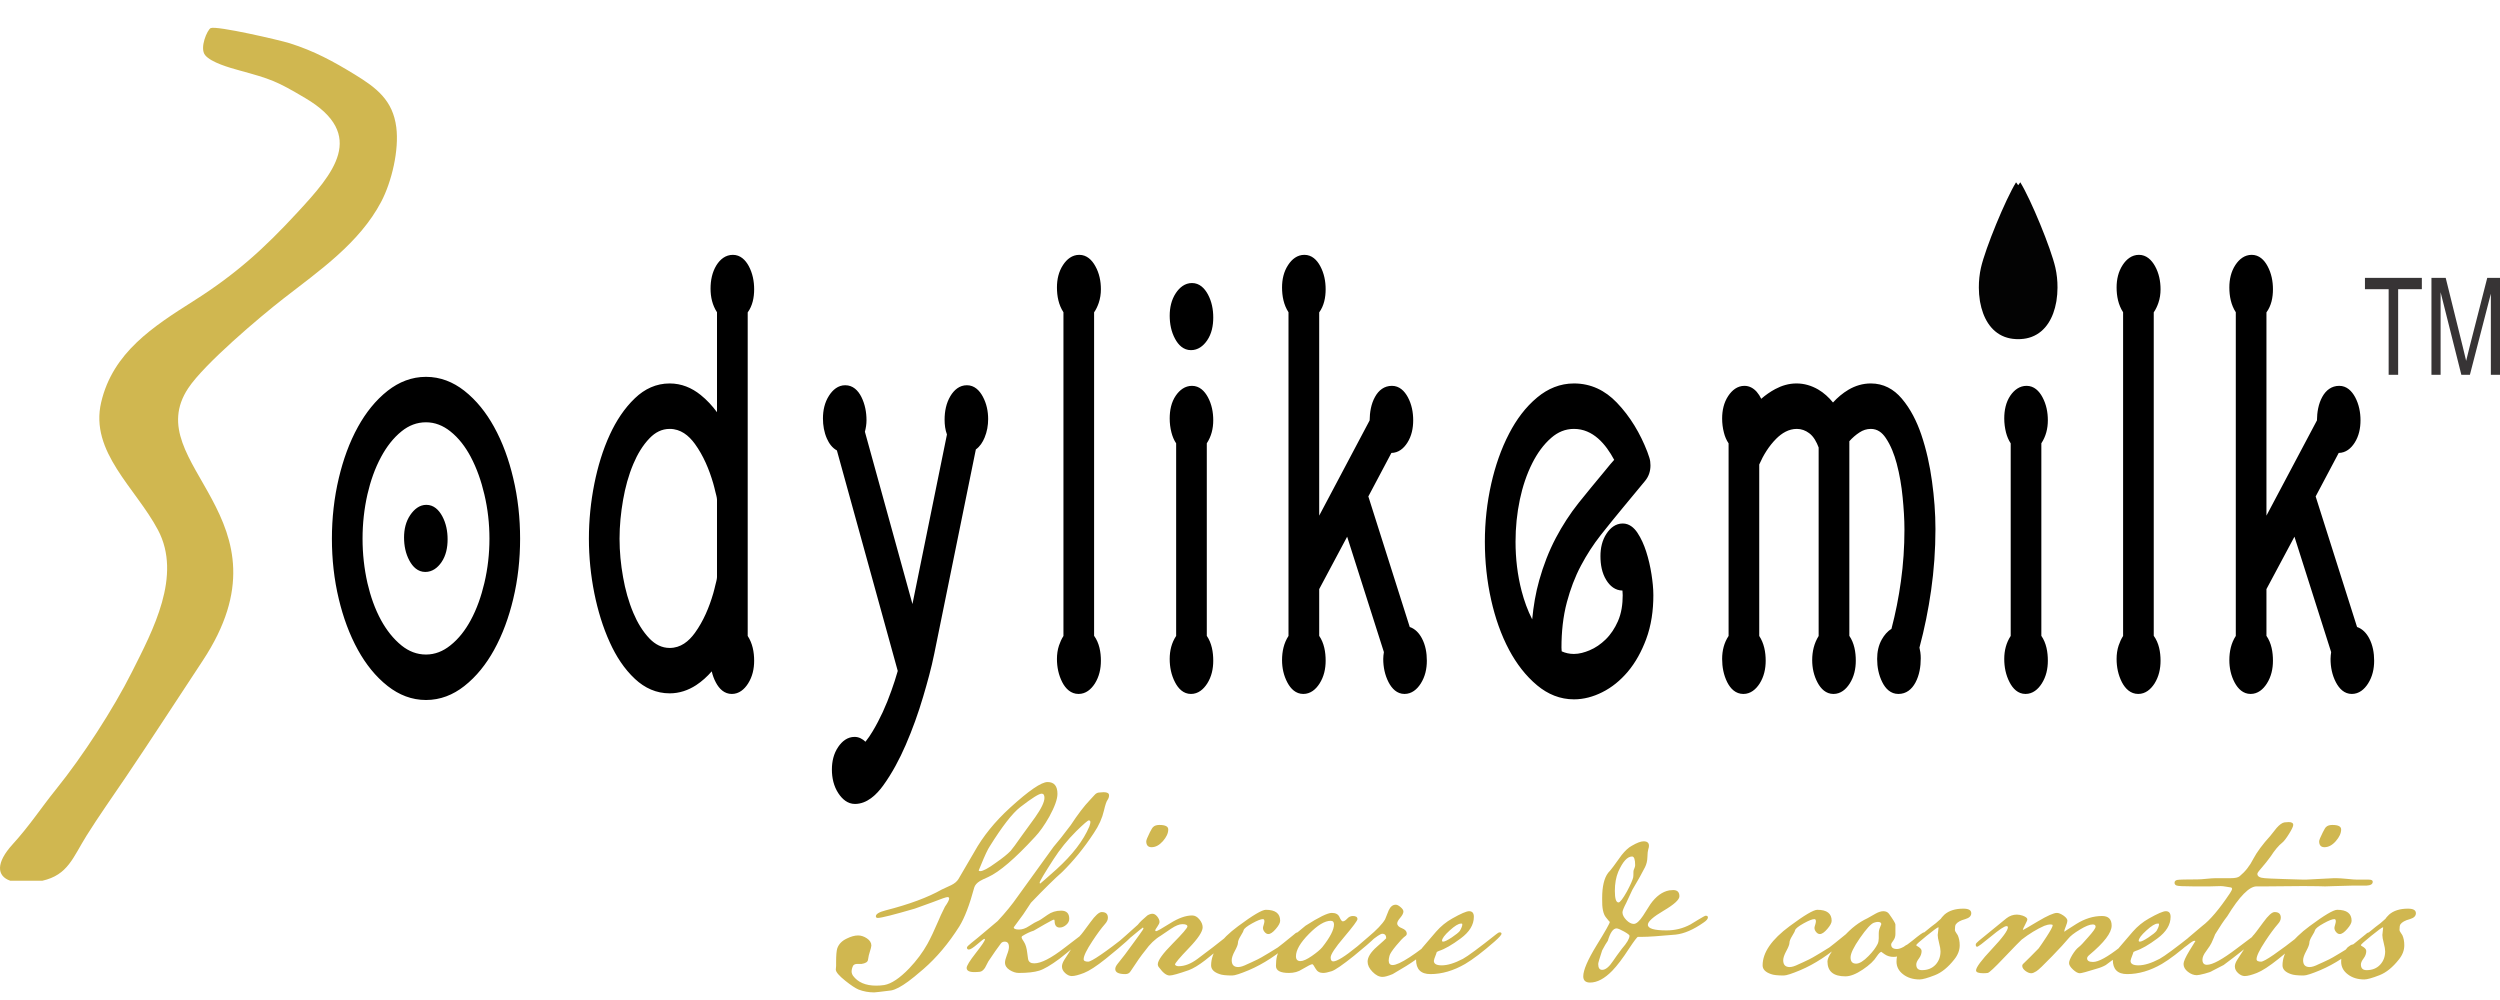 <?xml version="1.0" encoding="UTF-8"?>
<!DOCTYPE svg PUBLIC "-//W3C//DTD SVG 1.1//EN" "http://www.w3.org/Graphics/SVG/1.1/DTD/svg11.dtd">
<!-- Creator: CorelDRAW 2017 -->
<svg xmlns="http://www.w3.org/2000/svg" xml:space="preserve" width="500px" height="200px" version="1.1" style="shape-rendering:geometricPrecision; text-rendering:geometricPrecision; image-rendering:optimizeQuality; fill-rule:evenodd; clip-rule:evenodd"
viewBox="0 0 500 200"
 xmlns:xlink="http://www.w3.org/1999/xlink">
 <defs>
  <style type="text/css">
   <![CDATA[
    .fil5 {fill:none}
    .fil4 {fill:black}
    .fil3 {fill:#030303}
    .fil1 {fill:#D0B750}
    .fil2 {fill:#373435;fill-rule:nonzero}
    .fil0 {fill:#D0B750;fill-rule:nonzero}
   ]]>
  </style>
 </defs>
 <g id="Layer_x0020_1">
  <g id="_2413902451456">
   <g>
    <path class="fil0" d="M211.49 158.78c0,1.06 -0.55,2.58 -1.64,4.57 -0.98,1.73 -1.94,3.08 -2.88,4.06 -3.98,4.32 -7.1,6.99 -9.36,8.01 -0.78,0.34 -1.33,0.6 -1.63,0.79 -0.6,0.37 -0.98,0.8 -1.13,1.29 -0.94,3.5 -1.94,6.09 -2.99,7.79 -2.14,3.38 -4.53,6.22 -7.16,8.51 -1.39,1.2 -2.41,2.03 -3.04,2.48 -1.43,1.05 -2.58,1.66 -3.44,1.81 -2.07,0.26 -3.2,0.39 -3.39,0.39 -1.09,0 -2.12,-0.19 -3.1,-0.56 -0.64,-0.27 -1.52,-0.85 -2.65,-1.75 -1.28,-1.02 -1.92,-1.77 -1.92,-2.26 0,-0.15 0.02,-0.39 0.06,-0.73 0,-0.34 0,-0.58 0,-0.73 0,-1.36 0.08,-2.28 0.23,-2.77 0.3,-0.86 0.94,-1.52 1.91,-1.97 0.83,-0.41 1.58,-0.62 2.26,-0.62 0.6,0 1.19,0.2 1.77,0.59 0.59,0.4 0.88,0.88 0.88,1.44 0,0.19 -0.11,0.64 -0.34,1.35 -0.11,0.3 -0.23,0.81 -0.34,1.53 -0.07,0.41 -0.51,0.67 -1.29,0.79 -0.34,0 -0.66,0 -0.96,0 -0.38,0.03 -0.62,0.17 -0.74,0.39 -0.19,0.41 -0.28,0.79 -0.28,1.13 0,0.26 0.09,0.54 0.28,0.84 0.98,1.32 2.52,1.98 4.63,1.98 0.56,0 1.11,-0.04 1.63,-0.12 1.43,-0.26 3.09,-1.37 4.97,-3.32 1.5,-1.58 2.72,-3.22 3.66,-4.91 0.64,-1.16 1.35,-2.67 2.14,-4.51 0.27,-0.68 0.72,-1.65 1.36,-2.93 0.56,-0.79 0.84,-1.34 0.84,-1.64 0,-0.19 -0.11,-0.28 -0.34,-0.28 -0.26,0 -1.29,0.36 -3.1,1.07 -2.06,0.75 -3.21,1.17 -3.44,1.24 -4.25,1.24 -6.71,1.86 -7.38,1.86 -0.27,0 -0.4,-0.11 -0.4,-0.33 0,-0.46 0.66,-0.85 1.97,-1.19 4.7,-1.2 8.44,-2.59 11.23,-4.17 0.6,-0.26 1.23,-0.56 1.89,-0.88 0.65,-0.32 1.13,-0.72 1.43,-1.21 0.72,-1.2 1.77,-3.01 3.16,-5.41 1.73,-3.12 4.12,-6.07 7.16,-8.85 3.76,-3.43 6.26,-5.14 7.5,-5.14 1.32,0 1.98,0.79 1.98,2.37zm-2.6 0.79c0,-0.56 -0.19,-0.84 -0.56,-0.84 -0.53,0 -1.96,0.9 -4.29,2.7 -1.58,1.24 -3.61,3.86 -6.09,7.84 -0.37,0.53 -0.98,1.81 -1.8,3.84 -0.26,0.6 -0.4,0.92 -0.4,0.95 0,0.12 0.1,0.17 0.29,0.17 0.56,0 1.61,-0.56 3.15,-1.69 1.36,-0.94 2.33,-1.73 2.94,-2.37 0.33,-0.37 1.07,-1.37 2.2,-2.99 0.9,-1.24 1.8,-2.48 2.7,-3.72 1.24,-1.76 1.86,-3.06 1.86,-3.89zm12.92 -0.51c0,0.34 -0.11,0.65 -0.31,0.94 -0.21,0.28 -0.45,0.98 -0.71,2.11 -0.34,1.5 -1.01,3.01 -2.03,4.51 -1.95,2.97 -4.06,5.56 -6.32,7.78 -1.46,1.28 -3.55,3.33 -6.25,6.15 -0.34,0.53 -0.85,1.3 -1.53,2.31 -0.64,0.87 -1.27,1.73 -1.91,2.6 0,0.3 0.35,0.45 1.07,0.45 0.64,0 1.29,-0.23 1.97,-0.68 0.87,-0.56 1.44,-0.89 1.72,-0.99 0.28,-0.09 0.95,-0.51 2,-1.27 0.79,-0.56 1.69,-0.84 2.71,-0.84 1.09,0 1.63,0.54 1.63,1.63 0,0.45 -0.2,0.86 -0.62,1.22 -0.41,0.35 -0.84,0.53 -1.29,0.53 -0.68,0 -1.02,-0.45 -1.02,-1.35 0,-0.15 -0.05,-0.23 -0.17,-0.23 -0.11,0 -0.73,0.32 -1.86,0.96 -1.28,0.75 -1.99,1.17 -2.14,1.24 -0.75,0.23 -1.54,0.6 -2.37,1.13 -0.04,0.11 -0.06,0.21 -0.06,0.28 0,0.08 0.16,0.36 0.48,0.85 0.32,0.49 0.54,1.22 0.65,2.2 0.04,0.41 0.1,0.82 0.17,1.24 0.08,0.41 0.32,0.67 0.73,0.79 0.15,0.03 0.32,0.05 0.51,0.05 1.36,0 3.37,-1.03 6.04,-3.1 2.67,-2.07 4.06,-3.1 4.17,-3.1 0.19,0 0.28,0.09 0.28,0.28 0,0.19 -0.17,0.43 -0.51,0.74 -1.31,1.31 -2.97,2.74 -4.96,4.28 -1.73,1.28 -3.08,2.07 -4.06,2.37 -0.98,0.3 -2.33,0.45 -4.06,0.45 -0.6,0 -1.21,-0.2 -1.83,-0.59 -0.62,-0.4 -0.93,-0.89 -0.93,-1.5 0,-0.33 0.13,-0.84 0.39,-1.52 0.27,-0.68 0.4,-1.2 0.4,-1.58 0,-0.71 -0.28,-1.07 -0.85,-1.07 -0.34,0 -0.6,0.13 -0.79,0.4 -0.6,0.78 -1.43,1.97 -2.48,3.55 -0.41,0.79 -0.64,1.22 -0.68,1.3 -0.33,0.48 -0.68,0.75 -1.04,0.78 -0.36,0.04 -0.72,0.06 -1.1,0.06 -1.01,0 -1.52,-0.28 -1.52,-0.84 0,-0.42 0.61,-1.41 1.83,-2.97 1.22,-1.55 1.83,-2.47 1.83,-2.73 0,-0.04 -0.03,-0.08 -0.11,-0.11 -0.11,0 -0.58,0.35 -1.41,1.07 -0.83,0.71 -1.39,1.07 -1.69,1.07 -0.26,0 -0.39,-0.13 -0.39,-0.4 0,-0.15 0.3,-0.46 0.92,-0.95 0.63,-0.49 1.54,-1.24 2.74,-2.26 0.56,-0.45 1.39,-1.15 2.48,-2.09 1.58,-1.69 2.91,-3.32 4,-4.9 1.62,-2.22 4.01,-5.53 7.17,-9.93 0.82,-0.94 1.97,-2.38 3.44,-4.34 1.43,-2.18 2.7,-3.85 3.83,-5.02 0.3,-0.3 0.6,-0.63 0.9,-0.98 0.3,-0.36 0.64,-0.54 1.02,-0.54l0.84 -0.06c0.72,0 1.08,0.21 1.08,0.62zm-3.73 5.36c0,-0.22 -0.11,-0.34 -0.33,-0.34 -0.19,0 -1.02,0.72 -2.49,2.15 -1.76,1.76 -3.29,3.64 -4.56,5.63 -1.85,2.86 -2.77,4.42 -2.77,4.68 0,0.12 0.04,0.17 0.12,0.17 0.03,0 1.12,-0.95 3.27,-2.87 3.15,-2.86 5.34,-5.7 6.54,-8.52 0.15,-0.41 0.22,-0.71 0.22,-0.9zm15.57 1.47c0,0.75 -0.36,1.53 -1.07,2.34 -0.72,0.81 -1.47,1.21 -2.26,1.21 -0.71,0 -1.07,-0.4 -1.07,-1.18 0,-0.23 0.24,-0.83 0.73,-1.81 0.3,-0.6 0.53,-0.96 0.68,-1.07 0.26,-0.26 0.68,-0.39 1.24,-0.39 1.16,0 1.75,0.3 1.75,0.9zm-6.99 20.86c0,0.38 -1.85,2.05 -5.53,5.02 -1.84,1.47 -3.29,2.41 -4.34,2.82 -1.06,0.41 -1.86,0.62 -2.43,0.62 -0.45,0 -0.89,-0.2 -1.32,-0.59 -0.44,-0.4 -0.65,-0.84 -0.65,-1.33 0,-0.37 0.15,-0.8 0.45,-1.29 0.04,-0.08 0.58,-0.92 1.63,-2.54 0.27,-0.56 0.78,-1.34 1.53,-2.31 0.19,-0.15 0.88,-1.06 2.08,-2.71 0.98,-1.35 1.73,-2.03 2.26,-2.03 0.83,0 1.24,0.38 1.24,1.13 0,0.41 -0.19,0.82 -0.56,1.24 -0.76,0.86 -1.6,2.01 -2.54,3.44 -1.17,1.77 -1.75,2.97 -1.75,3.61 0,0.34 0.3,0.5 0.9,0.5 0.68,0 3.37,-1.84 8.07,-5.52 0.22,-0.23 0.45,-0.34 0.67,-0.34 0.19,0 0.29,0.09 0.29,0.28zm20.24 0c0,0.45 -1.96,2.22 -5.87,5.3 -1.27,0.98 -2.36,1.64 -3.27,1.98 -2.03,0.71 -3.3,1.07 -3.83,1.07 -0.64,0 -1.33,-0.53 -2.09,-1.58 -0.18,-0.19 -0.28,-0.41 -0.28,-0.68 0,-0.75 0.99,-2.12 2.96,-4.11 1.98,-2 2.96,-3.14 2.96,-3.44 0,-0.3 -0.34,-0.46 -1.01,-0.46 -0.6,0 -1.36,0.31 -2.26,0.91 -0.68,0.45 -1.37,0.92 -2.08,1.41 -1.13,0.67 -2.17,1.67 -3.11,2.99 -0.71,0.86 -1.67,2.21 -2.87,4.06 -0.23,0.41 -0.59,0.62 -1.07,0.62 -1.36,0 -2.03,-0.34 -2.03,-1.02 0,-0.3 0.16,-0.66 0.5,-1.07 0.79,-0.94 1.9,-2.41 3.33,-4.4 0.08,-0.11 0.41,-0.58 1.02,-1.41 0.52,-0.71 0.79,-1.13 0.79,-1.24 0,-0.07 -0.04,-0.13 -0.12,-0.17 -0.04,0 -0.83,0.64 -2.37,1.92 -1.54,1.28 -2.4,1.92 -2.59,1.92 -0.19,0 -0.28,-0.15 -0.28,-0.45 0,-0.16 0.21,-0.41 0.65,-0.77 0.43,-0.35 1.62,-1.42 3.58,-3.18 0.37,-0.49 1.01,-1.11 1.91,-1.86 0.38,-0.23 0.72,-0.34 1.02,-0.34 0.34,0 0.66,0.19 0.96,0.56 0.3,0.38 0.45,0.74 0.45,1.07 0,0.23 -0.14,0.54 -0.42,0.93 -0.29,0.4 -0.43,0.65 -0.43,0.77 0,0.11 0.06,0.16 0.17,0.16 0.19,0 1.12,-0.52 2.79,-1.57 1.68,-1.06 3.15,-1.58 4.43,-1.58 0.53,0 1.01,0.26 1.44,0.79 0.43,0.52 0.65,1.05 0.65,1.58 0,0.86 -0.92,2.25 -2.77,4.17 -1.84,1.92 -2.76,3.01 -2.76,3.27l0.06 0.11c0.15,0.15 0.37,0.23 0.67,0.23 1.21,0 2.47,-0.49 3.78,-1.47 2.03,-1.5 4.18,-3.16 6.43,-4.96 0.26,-0.23 0.49,-0.34 0.68,-0.34 0.18,0 0.28,0.09 0.28,0.28zm12.97 0c0,0.23 -0.47,0.75 -1.41,1.58 -2.93,2.6 -5.83,4.49 -8.69,5.7 -1.69,0.71 -2.8,1.07 -3.32,1.07 -1.24,0 -2.09,-0.1 -2.54,-0.28 -1.13,-0.38 -1.69,-0.96 -1.69,-1.75 0,-2.56 1.8,-5.17 5.41,-7.84 2.93,-2.18 4.78,-3.27 5.53,-3.27 1.92,0 2.87,0.73 2.87,2.2 0,0.41 -0.29,0.96 -0.87,1.63 -0.58,0.68 -1.08,1.02 -1.49,1.02 -0.27,0 -0.51,-0.13 -0.74,-0.4 -0.22,-0.26 -0.34,-0.54 -0.34,-0.84 0,-0.11 0.05,-0.32 0.15,-0.62 0.09,-0.3 0.14,-0.53 0.14,-0.68 0,-0.3 -0.1,-0.45 -0.29,-0.45 -0.42,0 -1.13,0.28 -2.16,0.85 -1.02,0.57 -1.59,1.02 -1.71,1.36 -0.03,0.2 -0.23,0.58 -0.59,1.16 -0.37,0.59 -0.54,1.05 -0.54,1.37 0,0.32 -0.21,0.87 -0.63,1.64 -0.42,0.77 -0.62,1.39 -0.62,1.84 0,0.92 0.43,1.37 1.3,1.37 0.45,0 1.05,-0.19 1.81,-0.57 0.46,-0.2 1.15,-0.51 2.09,-0.97 0.26,-0.11 1.03,-0.55 2.27,-1.3 0.37,-0.24 0.96,-0.59 1.75,-1.08 0.38,-0.28 1.5,-1.16 3.35,-2.68 0.23,-0.23 0.45,-0.34 0.68,-0.34 0.18,0 0.28,0.09 0.28,0.28zm15.68 0c0,0.19 -0.17,0.43 -0.51,0.74 -0.83,0.82 -2.24,2.04 -4.23,3.66 -2.29,1.84 -3.8,2.88 -4.51,3.1 -0.72,0.23 -1.28,0.34 -1.69,0.34 -0.68,0 -1.18,-0.29 -1.5,-0.87 -0.32,-0.59 -0.53,-0.88 -0.65,-0.88 -0.22,0 -0.9,0.34 -2.03,1.01 -0.75,0.5 -1.63,0.74 -2.65,0.74 -1.73,0 -2.59,-0.47 -2.59,-1.4 0,-1.49 0.26,-2.55 0.79,-3.18 0.26,-0.37 0.69,-0.9 1.29,-1.57 0.79,-0.78 2.07,-1.88 3.84,-3.3 2.67,-1.71 4.42,-2.56 5.24,-2.56 0.79,0 1.31,0.28 1.55,0.85 0.25,0.56 0.47,0.84 0.65,0.84 0.27,0 0.56,-0.18 0.88,-0.53 0.32,-0.36 0.7,-0.54 1.15,-0.54 0.61,0 0.91,0.21 0.91,0.62 0,0.3 -0.9,1.5 -2.68,3.61 -1.79,2.1 -2.68,3.46 -2.68,4.06 0,0.52 0.17,0.79 0.51,0.79 0.75,0 2.32,-0.97 4.7,-2.91 2.39,-1.93 3.7,-2.9 3.92,-2.9 0.19,0 0.29,0.09 0.29,0.28zm-8.75 -1.86c0,-0.49 -0.22,-0.73 -0.67,-0.73 -1.17,0 -2.61,0.87 -4.34,2.62 -1.73,1.75 -2.6,3.24 -2.6,4.48 0,0.64 0.3,0.96 0.9,0.96 0.53,0 1.28,-0.34 2.26,-1.01 0.98,-0.68 1.67,-1.26 2.09,-1.75 1.58,-1.99 2.36,-3.52 2.36,-4.57zm22.28 1.86c0,0.49 -2.01,2.24 -6.03,5.25 -0.98,0.71 -2.49,1.65 -4.52,2.82 -0.9,0.37 -1.57,0.56 -2.03,0.56 -0.67,0 -1.34,-0.34 -2,-1.02 -0.66,-0.67 -0.98,-1.35 -0.98,-2.03 0,-0.9 0.62,-1.89 1.86,-2.98 1.24,-1.09 1.86,-1.66 1.86,-1.7 0,-0.6 -0.27,-0.9 -0.79,-0.9 -0.34,0 -1.18,0.56 -2.51,1.67 -1.34,1.1 -2.23,1.66 -2.68,1.66 -0.3,0 -0.45,-0.09 -0.45,-0.28 0,0.03 0.96,-0.77 2.87,-2.43 1.66,-1.39 2.77,-2.55 3.33,-3.49 0.23,-0.61 0.47,-1.21 0.73,-1.81 0.34,-0.75 0.81,-1.13 1.41,-1.13 0.27,0 0.59,0.16 0.96,0.48 0.38,0.32 0.57,0.61 0.57,0.88 0,0.34 -0.21,0.75 -0.62,1.24 -0.42,0.49 -0.62,0.86 -0.62,1.13 0,0.41 0.32,0.74 0.96,0.98 0.63,0.25 0.95,0.61 0.95,1.1 0,0.19 -0.11,0.36 -0.34,0.51 -0.41,0.3 -1.01,0.93 -1.8,1.89 -0.79,0.96 -1.23,1.63 -1.32,2.03 -0.1,0.39 -0.15,0.7 -0.15,0.93 0,0.6 0.27,0.9 0.79,0.9 1.32,0 4.5,-2.07 9.53,-6.2 0.27,-0.23 0.49,-0.34 0.68,-0.34 0.23,0 0.34,0.09 0.34,0.28zm11.22 0c0,0.23 -0.47,0.75 -1.41,1.58 -2.37,2.07 -4.32,3.55 -5.86,4.46 -2.33,1.35 -4.65,2.03 -6.94,2.03 -1.92,0 -2.88,-0.96 -2.88,-2.88 0,-0.6 0.44,-1.42 1.3,-2.45 0.87,-1.04 1.77,-2.09 2.71,-3.16 0.94,-1.07 2.01,-1.95 3.21,-2.62 1.73,-0.98 2.86,-1.47 3.39,-1.47 0.64,0 0.95,0.38 0.95,1.13 0,1.58 -0.87,3.02 -2.62,4.31 -1.75,1.3 -3.2,2.14 -4.37,2.51 -0.26,0.11 -0.4,0.18 -0.42,0.2 -0.02,0.02 -0.07,0.16 -0.14,0.42 -0.3,0.75 -0.45,1.2 -0.45,1.36 0,0.6 0.52,0.9 1.58,0.9 1.16,0 2.57,-0.43 4.23,-1.3 0.97,-0.53 3.21,-2.18 6.71,-4.96 0.26,-0.23 0.48,-0.34 0.67,-0.34 0.23,0 0.34,0.09 0.34,0.28zm-7.84 -1.86c0,-0.07 -0.02,-0.13 -0.05,-0.17 -0.08,0 -0.15,0 -0.23,0 -0.49,0 -1.24,0.46 -2.25,1.38 -1.02,0.92 -1.53,1.61 -1.53,2.06 0,0.11 0.08,0.17 0.23,0.17 0.3,0 0.87,-0.28 1.72,-0.84 0.84,-0.57 1.38,-1 1.61,-1.3 0.33,-0.57 0.5,-1 0.5,-1.3zm49.12 -1.41c0,0.3 -0.28,0.64 -0.85,1.02 -2.03,1.43 -3.89,2.23 -5.58,2.42 -3.31,0.3 -5.53,0.45 -6.65,0.45 -0.08,0 -0.23,0 -0.46,0 -0.22,0 -0.37,0 -0.45,0 -0.15,0 -0.75,0.79 -1.8,2.37 -1.24,1.92 -2.35,3.38 -3.33,4.4 -1.54,1.58 -3.02,2.37 -4.45,2.37 -0.9,0 -1.36,-0.42 -1.36,-1.24 0,-1.24 0.89,-3.3 2.65,-6.18 1.77,-2.87 2.66,-4.44 2.66,-4.71 0,0.04 -0.27,-0.27 -0.79,-0.93 -0.53,-0.65 -0.78,-1.87 -0.74,-3.63l0 -0.23c0,-2.29 0.4,-3.97 1.19,-5.02 0.26,-0.26 0.62,-0.69 1.07,-1.3 0.94,-1.31 1.48,-2.06 1.63,-2.25 0.72,-0.9 1.39,-1.52 2.03,-1.86 1.02,-0.6 1.81,-0.9 2.37,-0.9 0.72,0 1.07,0.3 1.07,0.9 0,0.19 -0.04,0.42 -0.14,0.7 -0.09,0.28 -0.15,0.8 -0.17,1.55 -0.02,0.76 -0.18,1.43 -0.48,2.03 -0.52,1.06 -1.37,2.56 -2.53,4.52 -0.27,0.6 -0.68,1.48 -1.24,2.65 -0.49,0.93 -0.74,1.56 -0.74,1.86 0,0.49 0.26,0.99 0.76,1.52 0.51,0.52 1.01,0.79 1.5,0.79 0.52,0 1.14,-0.55 1.86,-1.64 0.49,-0.79 0.98,-1.56 1.47,-2.31 1.12,-1.58 2.38,-2.5 3.77,-2.76 0.3,-0.04 0.57,-0.06 0.79,-0.06 0.83,0 1.24,0.42 1.24,1.24 0,0.68 -1.05,1.64 -3.15,2.88 -2.11,1.24 -3.16,2.18 -3.16,2.82 0,0.75 1.24,1.13 3.72,1.13 1.73,0 3.33,-0.4 4.79,-1.19 0,0 0.53,-0.32 1.58,-0.96 0.87,-0.52 1.35,-0.79 1.47,-0.79 0.3,0 0.45,0.12 0.45,0.34zm-14.55 -10.43c0,-1.17 -0.21,-1.75 -0.62,-1.75 -0.94,0 -1.86,1.02 -2.76,3.05 -0.45,1.09 -0.68,2.36 -0.68,3.83 0,1.54 0.24,2.31 0.73,2.31 0.3,0 0.87,-0.73 1.69,-2.2 0.72,-1.35 1.13,-2.29 1.25,-2.82 0.03,-0.15 0.05,-0.54 0.05,-1.18 0,-0.15 0.06,-0.35 0.17,-0.59 0.11,-0.25 0.17,-0.46 0.17,-0.65zm-1.13 14.1c0,-0.15 -0.36,-0.44 -1.1,-0.85 -0.73,-0.41 -1.23,-0.62 -1.49,-0.62 -0.68,0 -1.26,0.83 -1.75,2.48 -0.3,0.42 -0.68,1.05 -1.13,1.92 -0.52,1.58 -0.79,2.48 -0.79,2.71 0,0.79 0.27,1.18 0.79,1.18 0.68,0 1.41,-0.6 2.2,-1.8 0.38,-0.57 0.96,-1.38 1.75,-2.43 1.01,-1.16 1.52,-2.03 1.52,-2.59zm44.27 -0.4c0,0.23 -0.47,0.75 -1.41,1.58 -2.93,2.6 -5.83,4.49 -8.69,5.7 -1.69,0.71 -2.8,1.07 -3.32,1.07 -1.24,0 -2.09,-0.1 -2.54,-0.28 -1.13,-0.38 -1.69,-0.96 -1.69,-1.75 0,-2.56 1.8,-5.17 5.41,-7.84 2.93,-2.18 4.78,-3.27 5.53,-3.27 1.92,0 2.87,0.73 2.87,2.2 0,0.41 -0.29,0.96 -0.87,1.63 -0.58,0.68 -1.08,1.02 -1.49,1.02 -0.27,0 -0.51,-0.13 -0.74,-0.4 -0.22,-0.26 -0.34,-0.54 -0.34,-0.84 0,-0.11 0.05,-0.32 0.15,-0.62 0.09,-0.3 0.14,-0.53 0.14,-0.68 0,-0.3 -0.1,-0.45 -0.29,-0.45 -0.42,0 -1.13,0.28 -2.16,0.85 -1.02,0.57 -1.59,1.02 -1.71,1.36 -0.03,0.2 -0.23,0.58 -0.59,1.16 -0.37,0.59 -0.54,1.05 -0.54,1.37 0,0.32 -0.21,0.87 -0.63,1.64 -0.42,0.77 -0.62,1.39 -0.62,1.84 0,0.92 0.43,1.37 1.3,1.37 0.45,0 1.05,-0.19 1.81,-0.57 0.46,-0.2 1.15,-0.51 2.09,-0.97 0.26,-0.11 1.03,-0.55 2.27,-1.3 0.37,-0.24 0.96,-0.59 1.75,-1.08 0.38,-0.28 1.5,-1.16 3.35,-2.68 0.23,-0.23 0.45,-0.34 0.68,-0.34 0.18,0 0.28,0.09 0.28,0.28zm14.94 0c0,0.38 -0.81,1.21 -2.46,2.48 -1.5,1.17 -2.53,1.85 -3.09,2.03 -0.26,0.08 -0.54,0.12 -0.84,0.12 -0.68,0 -1.26,-0.17 -1.76,-0.51 -0.51,-0.34 -0.73,-0.51 -0.65,-0.51 -0.22,0 -0.54,0.3 -0.95,0.9 -0.53,0.87 -1.46,1.75 -2.8,2.65 -1.35,0.91 -2.51,1.36 -3.48,1.36 -2.4,0 -3.59,-1 -3.59,-2.99 0,-0.87 1.12,-2.56 3.35,-5.08 1.42,-1.58 2.96,-2.76 4.65,-3.55 0.51,-0.3 1.07,-0.61 1.64,-0.93 0.58,-0.32 1.1,-0.48 1.54,-0.48 0.49,0 0.86,0.17 1.12,0.51 0.86,1.2 1.29,1.92 1.29,2.14 0,0.08 0,0.22 0,0.42 0,0.21 0,0.37 0,0.48 0,0.12 0,0.29 0,0.51 0,0.23 0,0.4 0,0.51 0,0.49 -0.14,0.92 -0.42,1.3 -0.29,0.37 -0.43,0.63 -0.43,0.79 0,0.6 0.39,0.9 1.17,0.9 0.7,0 1.73,-0.56 3.08,-1.67 1.35,-1.11 2.12,-1.66 2.3,-1.66 0.22,0 0.33,0.09 0.33,0.28zm-8.85 -1.92c0,-0.3 -0.25,-0.45 -0.72,-0.45 -0.18,0 -0.45,0.06 -0.78,0.17 -0.59,0.23 -1.51,1.24 -2.77,3.05 -1.25,1.8 -1.88,3.1 -1.88,3.89 0,0.83 0.37,1.24 1.11,1.24 0.66,0 1.49,-0.51 2.48,-1.52 0.86,-0.87 1.46,-1.68 1.83,-2.43 0.15,-0.34 0.22,-0.71 0.22,-1.13 0,-0.11 0,-0.27 0,-0.48 0,-0.2 0,-0.36 0,-0.47 0,-0.46 0.09,-0.87 0.26,-1.24 0.16,-0.38 0.25,-0.59 0.25,-0.63zm17.99 -2.19c0,0.56 -0.4,0.95 -1.19,1.18 -0.97,0.26 -1.61,0.62 -1.91,1.07 -0.12,0.19 -0.17,0.57 -0.17,1.13 0,0.11 0.08,0.29 0.25,0.54 0.17,0.24 0.27,0.4 0.31,0.47 0.26,0.57 0.4,1.24 0.4,2.03 0,0.98 -0.36,1.92 -1.08,2.82 -1.24,1.58 -2.53,2.63 -3.89,3.16 -1.46,0.57 -2.48,0.85 -3.04,0.85 -1.32,0 -2.42,-0.34 -3.3,-1.02 -0.88,-0.67 -1.33,-1.52 -1.33,-2.54 0,-0.78 0.14,-1.37 0.4,-1.74 0.15,-0.23 0.45,-0.6 0.9,-1.13 0.41,-0.34 0.74,-0.53 0.99,-0.56 0.24,-0.04 0.55,-0.23 0.93,-0.57 0.83,-0.64 2.07,-1.63 3.72,-2.99 0.6,-0.41 1.24,-0.94 1.92,-1.58 0.07,-0.15 0.32,-0.43 0.73,-0.84 0.9,-0.79 2.16,-1.19 3.78,-1.19 1.05,0 1.58,0.3 1.58,0.91zm-6.15 7.61c0,-0.38 -0.09,-0.92 -0.28,-1.64 -0.19,-0.71 -0.28,-1.26 -0.28,-1.63 0,0.07 0.05,-0.42 0.17,-1.47 0,-0.04 -0.02,-0.05 -0.06,-0.05l0 0c-0.19,0.03 -0.98,0.61 -2.34,1.71 -1.37,1.11 -2.06,1.73 -2.06,1.84 0,0.07 0.04,0.13 0.12,0.17 0.63,0.33 0.95,0.67 0.95,1.01 0,0.53 -0.18,1.03 -0.53,1.5 -0.36,0.47 -0.54,0.87 -0.54,1.21 0,0.75 0.38,1.13 1.13,1.13 1.13,0 2.03,-0.36 2.71,-1.07 0.67,-0.72 1.01,-1.62 1.01,-2.71z"/>
    <path class="fil0" d="M428.31 186.75c0,0.49 -1.88,2.2 -5.64,5.13 -0.79,0.61 -1.3,0.98 -1.52,1.13 -0.53,0.3 -1.13,0.55 -1.81,0.73 -1.95,0.61 -3.08,0.91 -3.38,0.91 -0.38,0 -0.83,-0.25 -1.36,-0.74 -0.52,-0.48 -0.79,-0.92 -0.79,-1.29 0,-0.38 0.22,-0.92 0.65,-1.64 0.44,-0.71 0.85,-1.22 1.24,-1.52 0.4,-0.3 1.03,-0.96 1.89,-1.97 1.02,-1.13 1.53,-1.85 1.53,-2.15 0,-0.3 -0.19,-0.45 -0.57,-0.45 -0.6,0 -1.46,0.35 -2.59,1.04 -1.13,0.68 -1.9,1.28 -2.31,1.81 -0.61,0.74 -1.68,1.91 -3.22,3.5 -1.69,1.75 -2.74,2.76 -3.16,3.01 -0.41,0.26 -0.75,0.4 -1.01,0.4 -0.38,0 -0.77,-0.16 -1.19,-0.48 -0.41,-0.32 -0.62,-0.65 -0.62,-0.99 0,-0.19 0.1,-0.36 0.29,-0.51 0.67,-0.64 1.67,-1.63 2.99,-2.99 0.33,-0.45 0.86,-1.22 1.57,-2.31 0.83,-1.28 1.24,-2.05 1.24,-2.31 0,-0.11 -0.13,-0.17 -0.39,-0.17 -0.41,0 -0.85,0.1 -1.3,0.28 -1.46,0.65 -2.97,1.56 -4.51,2.75 -0.26,0.22 -1.45,1.44 -3.55,3.64 -1.88,1.99 -2.96,2.99 -3.24,3.03 -0.29,0.04 -0.58,0.06 -0.88,0.06 -0.97,0 -1.46,-0.19 -1.46,-0.57 0,-0.6 1.06,-2.03 3.18,-4.28 2.13,-2.26 3.19,-3.71 3.19,-4.34 0,-0.16 -0.1,-0.23 -0.28,-0.23 -0.42,0 -1.45,0.69 -3.1,2.06 -1.66,1.37 -2.58,2.06 -2.77,2.06 -0.19,0 -0.28,-0.15 -0.28,-0.45 0,-0.16 0.21,-0.4 0.62,-0.74 1.24,-1.01 3.08,-2.52 5.53,-4.51 0.64,-0.49 1.33,-0.73 2.08,-0.73 0.34,0 0.74,0.07 1.19,0.22 0.6,0.23 0.9,0.47 0.9,0.74 0,0.15 -0.15,0.5 -0.45,1.07 -0.3,0.56 -0.45,0.9 -0.45,1.01 0.03,0 0.07,0 0.11,0 0.04,0 1.01,-0.56 2.9,-1.69 1.9,-1.13 3.17,-1.69 3.81,-1.69 0.34,0 0.77,0.18 1.3,0.53 0.52,0.36 0.79,0.71 0.79,1.05 0,0.22 -0.11,0.59 -0.31,1.1 -0.21,0.51 -0.31,0.83 -0.31,0.98 0,0.04 0.02,0.08 0.05,0.12 -0.11,0 0.68,-0.53 2.37,-1.58 1.69,-1.05 3.4,-1.58 5.13,-1.58 1.28,0 1.92,0.64 1.92,1.92 0,1.43 -1.48,3.38 -4.45,5.86 -0.31,0.26 -0.46,0.49 -0.46,0.68 0,0.49 0.4,0.73 1.19,0.73 1.09,0 2.89,-0.99 5.41,-2.96 2.52,-1.97 3.86,-2.96 4.01,-2.96 0.18,0 0.28,0.09 0.28,0.28zm11.33 0c0,0.23 -0.47,0.75 -1.41,1.58 -2.37,2.07 -4.32,3.55 -5.86,4.46 -2.33,1.35 -4.64,2.03 -6.94,2.03 -1.92,0 -2.87,-0.96 -2.87,-2.88 0,-0.6 0.43,-1.42 1.29,-2.45 0.87,-1.04 1.77,-2.09 2.71,-3.16 0.94,-1.07 2.01,-1.95 3.21,-2.62 1.73,-0.98 2.86,-1.47 3.39,-1.47 0.64,0 0.96,0.38 0.96,1.13 0,1.58 -0.88,3.02 -2.63,4.31 -1.74,1.3 -3.2,2.14 -4.37,2.51 -0.26,0.11 -0.4,0.18 -0.42,0.2 -0.02,0.02 -0.07,0.16 -0.14,0.42 -0.3,0.75 -0.45,1.2 -0.45,1.36 0,0.6 0.52,0.9 1.58,0.9 1.16,0 2.57,-0.43 4.23,-1.3 0.97,-0.53 3.21,-2.18 6.71,-4.96 0.26,-0.23 0.49,-0.34 0.67,-0.34 0.23,0 0.34,0.09 0.34,0.28zm-7.84 -1.86c0,-0.07 -0.01,-0.13 -0.05,-0.17 -0.08,0 -0.15,0 -0.23,0 -0.49,0 -1.24,0.46 -2.25,1.38 -1.02,0.92 -1.53,1.61 -1.53,2.06 0,0.11 0.08,0.17 0.23,0.17 0.3,0 0.87,-0.28 1.72,-0.84 0.85,-0.57 1.38,-1 1.61,-1.3 0.33,-0.57 0.5,-1 0.5,-1.3zm42.75 -8.55c0,0.49 -0.42,0.74 -1.24,0.78 -1.43,-0.04 -3.57,0 -6.43,0.1 -0.94,0.04 -1.58,0.06 -1.92,0.06 0.15,0 -0.3,-0.01 -1.35,-0.04 -0.57,-0.01 -1.32,-0.02 -2.26,-0.02l-1.46 0c-0.79,0 -1.93,0.01 -3.42,0.03 -1.48,0.02 -2.6,0.03 -3.35,0.03 -0.19,0 -0.49,0 -0.9,0 -0.42,0 -0.72,0 -0.91,0 -1.46,0 -3.42,1.99 -5.86,5.98 -0.6,0.75 -1.41,1.95 -2.42,3.6 -0.15,0.42 -0.4,1 -0.74,1.75 -0.11,0.27 -0.47,0.81 -1.07,1.64 -0.49,0.64 -0.73,1.2 -0.73,1.69 0,0.68 0.3,1.02 0.9,1.02 1.13,0 3.11,-1.09 5.95,-3.25 2.84,-2.16 4.31,-3.24 4.43,-3.24 0.18,0 0.28,0.09 0.28,0.28 0,0.23 -0.47,0.75 -1.41,1.58 -1.28,1.13 -3.25,2.69 -5.92,4.68 -0.53,0.26 -1.3,0.66 -2.31,1.19 -0.19,0.15 -0.68,0.32 -1.47,0.53 -0.79,0.21 -1.32,0.31 -1.58,0.31 -0.6,0 -1.19,-0.22 -1.78,-0.68 -0.58,-0.45 -0.87,-0.97 -0.87,-1.57 0,-0.46 0.39,-1.34 1.18,-2.65 0.38,-0.64 0.78,-1.28 1.19,-1.92 -0.04,-0.04 -0.11,-0.06 -0.23,-0.06 -0.18,0 -0.65,0.29 -1.38,0.88 -0.73,0.58 -1.25,0.87 -1.55,0.87 -0.38,0 -0.56,-0.08 -0.56,-0.23 0,-0.11 0.2,-0.32 0.62,-0.61 0.94,-0.89 2.42,-2.18 4.45,-3.86 1.58,-1.18 3.44,-3.38 5.58,-6.59 0.27,-0.41 0.4,-0.69 0.4,-0.84 0,-0.18 -0.1,-0.29 -0.31,-0.3 -0.21,-0.02 -0.52,-0.07 -0.93,-0.15 -0.41,-0.07 -0.75,-0.11 -1.02,-0.11 -0.22,0 -0.58,0.01 -1.07,0.03 -0.49,0.02 -0.84,0.03 -1.07,0.03 -0.19,0 -0.47,0 -0.84,0 -0.34,0 -0.63,0 -0.85,0l-1.69 0c-1.96,0 -3.07,-0.06 -3.33,-0.18 -0.26,-0.11 -0.39,-0.29 -0.39,-0.53 0,-0.31 0.17,-0.49 0.53,-0.58 0.36,-0.07 1.72,-0.11 4.09,-0.11 0.41,0 1.01,-0.04 1.8,-0.12 0.79,-0.08 1.4,-0.12 1.81,-0.12 0.3,0 0.79,0 1.46,0 0.68,0 1.19,0 1.53,0 0.9,0 1.5,-0.13 1.8,-0.39 1.13,-0.93 2.05,-2.1 2.76,-3.52 0.68,-1.29 1.81,-2.83 3.39,-4.57 0.41,-0.52 0.83,-1.05 1.24,-1.56 0.6,-0.68 1.13,-1.05 1.58,-1.12 0.34,-0.04 0.62,-0.06 0.84,-0.06 0.6,0 0.91,0.19 0.91,0.57 0,0.3 -0.29,0.9 -0.85,1.8 -0.56,0.9 -1.01,1.48 -1.35,1.75 -0.72,0.56 -1.49,1.48 -2.32,2.76 -0.41,0.6 -1.2,1.58 -2.36,2.93 -0.19,0.23 -0.29,0.42 -0.29,0.57 0,0.49 0.49,0.77 1.47,0.84 0.3,0.04 1.56,0.1 3.78,0.17 2.71,0.08 4.02,0.12 3.95,0.12l0.45 0c1.24,-0.08 3.12,-0.17 5.64,-0.29l0.5 0c0.49,0 1.21,0.05 2.15,0.14 0.94,0.1 1.63,0.15 2.08,0.15 0.27,0 0.65,0 1.16,0 0.51,0 0.87,0 1.1,0 0.53,0 0.79,0.14 0.79,0.41zm-6.32 -10.45c0,0.75 -0.36,1.53 -1.07,2.34 -0.71,0.81 -1.47,1.21 -2.26,1.21 -0.71,0 -1.07,-0.4 -1.07,-1.18 0,-0.23 0.25,-0.83 0.74,-1.81 0.3,-0.6 0.52,-0.96 0.67,-1.07 0.27,-0.26 0.68,-0.39 1.24,-0.39 1.17,0 1.75,0.3 1.75,0.9zm-6.99 20.86c0,0.38 -1.84,2.05 -5.53,5.02 -1.84,1.47 -3.29,2.41 -4.34,2.82 -1.05,0.41 -1.86,0.62 -2.42,0.62 -0.45,0 -0.9,-0.2 -1.33,-0.59 -0.43,-0.4 -0.65,-0.84 -0.65,-1.33 0,-0.37 0.15,-0.8 0.45,-1.29 0.04,-0.08 0.59,-0.92 1.64,-2.54 0.26,-0.56 0.77,-1.34 1.52,-2.31 0.19,-0.15 0.89,-1.06 2.09,-2.71 0.98,-1.35 1.73,-2.03 2.25,-2.03 0.83,0 1.24,0.38 1.24,1.13 0,0.41 -0.18,0.82 -0.56,1.24 -0.75,0.86 -1.6,2.01 -2.54,3.44 -1.16,1.77 -1.75,2.97 -1.75,3.61 0,0.34 0.31,0.5 0.91,0.5 0.67,0 3.36,-1.84 8.06,-5.52 0.23,-0.23 0.45,-0.34 0.68,-0.34 0.19,0 0.28,0.09 0.28,0.28zm12.91 0c0,0.23 -0.47,0.75 -1.41,1.58 -2.93,2.6 -5.82,4.49 -8.68,5.7 -1.69,0.71 -2.8,1.07 -3.33,1.07 -1.24,0 -2.08,-0.1 -2.54,-0.28 -1.12,-0.38 -1.69,-0.96 -1.69,-1.75 0,-2.56 1.81,-5.17 5.42,-7.84 2.93,-2.18 4.77,-3.27 5.52,-3.27 1.92,0 2.88,0.73 2.88,2.2 0,0.41 -0.29,0.96 -0.88,1.63 -0.58,0.68 -1.08,1.02 -1.49,1.02 -0.26,0 -0.51,-0.13 -0.73,-0.4 -0.23,-0.26 -0.34,-0.54 -0.34,-0.84 0,-0.11 0.05,-0.32 0.14,-0.62 0.09,-0.3 0.14,-0.53 0.14,-0.68 0,-0.3 -0.09,-0.45 -0.28,-0.45 -0.42,0 -1.14,0.28 -2.16,0.85 -1.03,0.57 -1.6,1.02 -1.71,1.36 -0.04,0.2 -0.24,0.58 -0.6,1.16 -0.36,0.59 -0.54,1.05 -0.54,1.37 0,0.32 -0.21,0.87 -0.62,1.64 -0.42,0.77 -0.63,1.39 -0.63,1.84 0,0.92 0.43,1.37 1.31,1.37 0.45,0 1.05,-0.19 1.8,-0.57 0.46,-0.2 1.16,-0.51 2.1,-0.97 0.26,-0.11 1.02,-0.55 2.26,-1.3 0.38,-0.24 0.97,-0.59 1.76,-1.08 0.37,-0.28 1.49,-1.16 3.34,-2.68 0.23,-0.23 0.46,-0.34 0.68,-0.34 0.19,0 0.28,0.09 0.28,0.28zm9.03 -4.11c0,0.56 -0.4,0.95 -1.19,1.18 -0.98,0.26 -1.62,0.62 -1.92,1.07 -0.11,0.19 -0.17,0.57 -0.17,1.13 0,0.11 0.09,0.29 0.26,0.54 0.17,0.24 0.27,0.4 0.31,0.47 0.26,0.57 0.39,1.24 0.39,2.03 0,0.98 -0.35,1.92 -1.07,2.82 -1.24,1.58 -2.54,2.63 -3.89,3.16 -1.46,0.57 -2.48,0.85 -3.04,0.85 -1.32,0 -2.42,-0.34 -3.3,-1.02 -0.89,-0.67 -1.33,-1.52 -1.33,-2.54 0,-0.78 0.13,-1.37 0.4,-1.74 0.15,-0.23 0.45,-0.6 0.9,-1.13 0.41,-0.34 0.74,-0.53 0.99,-0.56 0.24,-0.04 0.55,-0.23 0.93,-0.57 0.82,-0.64 2.06,-1.63 3.72,-2.99 0.6,-0.41 1.24,-0.94 1.92,-1.58 0.07,-0.15 0.31,-0.43 0.73,-0.84 0.9,-0.79 2.16,-1.19 3.78,-1.19 1.05,0 1.58,0.3 1.58,0.91zm-6.15 7.61c0,-0.38 -0.09,-0.92 -0.28,-1.64 -0.19,-0.71 -0.28,-1.26 -0.28,-1.63 0,0.07 0.05,-0.42 0.16,-1.47 0,-0.04 -0.01,-0.05 -0.05,-0.05l0 0c-0.19,0.03 -0.98,0.61 -2.34,1.71 -1.37,1.11 -2.06,1.73 -2.06,1.84 0,0.07 0.04,0.13 0.12,0.17 0.63,0.33 0.95,0.67 0.95,1.01 0,0.53 -0.18,1.03 -0.54,1.5 -0.35,0.47 -0.53,0.87 -0.53,1.21 0,0.75 0.38,1.13 1.13,1.13 1.13,0 2.03,-0.36 2.7,-1.07 0.68,-0.72 1.02,-1.62 1.02,-2.71z"/>
   </g>
   <path class="fil1" d="M42.14 5.62c-0.66,0.3 -2.28,3.95 -1.12,5.4 1.19,1.49 4.97,2.54 6.78,3.04 6.44,1.77 7.47,2.13 13.26,5.56 12.45,7.36 5.57,15.13 -1.53,22.82 -6.75,7.32 -12.39,12.41 -20.83,17.76 -8.01,5.09 -16.13,10.25 -18.47,20.28 -2.31,9.9 6.91,17.1 11.37,25.52 4.84,9.14 -1,20.02 -5.21,28.39 -3.74,7.45 -9.9,16.93 -15.15,23.43 -3.11,3.86 -5.26,7.25 -8.73,11.06 -3.35,3.69 -3.19,6.32 -0.45,7.27l6.4 0c5.16,-1.17 6.11,-4.65 8.88,-9.07 2.36,-3.77 5.25,-7.86 7.78,-11.6 5.26,-7.77 10.24,-15.51 15.4,-23.31 18.96,-28.68 -13.03,-39.31 -2.85,-54.57 3.21,-4.82 14.24,-14.17 19.08,-17.93 7.12,-5.53 15.15,-11.09 19.47,-19.28 2.13,-4.03 3.62,-10.4 3.04,-14.93 -0.69,-5.41 -3.95,-7.89 -8.29,-10.55 -4.35,-2.66 -8.12,-4.71 -13.02,-6.26 -1.96,-0.62 -14.64,-3.55 -15.81,-3.03z"/>
   <path class="fil2" d="M477.73 74.96l0 -17.12 -4.74 0 0 -2.27 11.38 0 0 2.27 -4.74 0 0 17.12 -1.9 0zm8.56 0l0 -19.39 2.85 0 3.4 13.73c0.31,1.28 0.54,2.23 0.69,2.87 0.16,-0.7 0.42,-1.74 0.77,-3.11l3.45 -13.49 2.55 0 0 19.39 -1.83 0 0 -16.22 -4.19 16.22 -1.71 0 -4.15 -16.52 0 16.52 -1.83 0z"/>
   <path class="fil3" d="M403.21 36.46c-2.11,3.42 -6.14,13.19 -7.02,17.09 -0.28,1.23 -0.43,2.6 -0.42,3.98 0,0.88 0.07,1.77 0.21,2.64 0.01,0.08 0.03,0.15 0.04,0.23l0 0c0.56,3.1 2.06,5.88 4.88,6.96 0.03,0.01 0.06,0.02 0.09,0.03l0.08 0.03c0.6,0.21 1.25,0.35 1.96,0.39 0.05,0.01 0.09,0.01 0.14,0.01l0.05 0c0.08,0.01 0.17,0.01 0.25,0.01 0.05,0 0.11,0 0.17,0 0.05,0 0.11,0 0.16,0 0.09,0 0.17,0 0.25,-0.01l0.06 0c0.04,0 0.08,0 0.13,-0.01 0.71,-0.04 1.37,-0.18 1.97,-0.39l0.07 -0.03 0.09 -0.03c2.82,-1.08 4.33,-3.86 4.88,-6.96l0 0c0.01,-0.08 0.03,-0.15 0.04,-0.23 0.14,-0.87 0.21,-1.76 0.21,-2.64 0.01,-1.38 -0.14,-2.75 -0.42,-3.98 -0.88,-3.9 -4.91,-13.67 -7.02,-17.09 -0.15,0.19 -0.29,0.39 -0.42,0.58 -0.14,-0.19 -0.28,-0.39 -0.43,-0.58z"/>
   <path class="fil4" d="M104.02 107.74c0,4.08 -0.43,8.14 -1.39,12.11 -0.85,3.54 -2.08,7.01 -3.85,10.2 -1.52,2.73 -3.46,5.24 -5.93,7.17 -2.24,1.76 -4.79,2.78 -7.65,2.78 -2.86,0 -5.4,-1.02 -7.65,-2.78 -2.47,-1.93 -4.41,-4.44 -5.93,-7.17 -1.77,-3.19 -3,-6.66 -3.85,-10.2 -0.96,-3.97 -1.39,-8.03 -1.39,-12.11 0,-4.09 0.44,-8.18 1.39,-12.16 0.85,-3.56 2.07,-7.06 3.85,-10.26 1.52,-2.74 3.46,-5.24 5.93,-7.18 2.25,-1.75 4.79,-2.77 7.65,-2.77 2.86,0 5.41,1.02 7.65,2.77 2.47,1.94 4.41,4.44 5.93,7.18 1.78,3.2 3.01,6.7 3.85,10.26 0.96,3.98 1.39,8.07 1.39,12.16zm38.33 26.53c-0.92,1.05 -1.95,1.99 -3.12,2.76 -1.6,1.04 -3.37,1.64 -5.29,1.64 -2.68,0 -4.99,-1.06 -6.94,-2.88 -2.17,-2.02 -3.79,-4.56 -5.01,-7.25 -1.44,-3.14 -2.43,-6.48 -3.12,-9.87 -0.72,-3.6 -1.09,-7.26 -1.09,-10.93 0,-3.69 0.37,-7.37 1.09,-10.99 0.68,-3.38 1.67,-6.74 3.12,-9.87 1.24,-2.68 2.86,-5.2 5,-7.24 1.94,-1.86 4.25,-2.95 6.95,-2.95 2.33,0 4.39,0.85 6.19,2.3 1.24,0.99 2.32,2.17 3.27,3.45l0 -19.99c-0.92,-1.41 -1.29,-3.03 -1.29,-4.72 0,-1.63 0.31,-3.26 1.17,-4.67 0.75,-1.2 1.83,-2.09 3.3,-2.09 1.49,0 2.51,1.02 3.18,2.26 0.76,1.43 1.07,3.01 1.07,4.62 0,1.64 -0.32,3.3 -1.29,4.63l0 64.71c0.96,1.47 1.29,3.21 1.29,4.96 0,1.61 -0.34,3.18 -1.22,4.56 -0.74,1.16 -1.8,2.08 -3.25,2.08 -1.49,0 -2.51,-1.02 -3.17,-2.26 -0.39,-0.72 -0.67,-1.48 -0.84,-2.26zm30.74 14.08c0.54,-0.66 1.02,-1.38 1.45,-2.11 0.74,-1.23 1.4,-2.51 2.01,-3.82 0.64,-1.39 1.21,-2.81 1.72,-4.26 0.47,-1.31 0.9,-2.63 1.28,-3.97l-12.17 -44.1c-0.93,-0.51 -1.57,-1.39 -2,-2.37 -0.56,-1.27 -0.79,-2.64 -0.79,-4.02 0,-1.61 0.33,-3.19 1.21,-4.56 0.75,-1.17 1.81,-2.09 3.25,-2.09 1.54,0 2.57,1.04 3.23,2.35 0.72,1.45 1.02,3.04 1.02,4.66 0,0.77 -0.12,1.54 -0.32,2.29l9.51 34.46 6.9 -33.91c-0.35,-0.94 -0.47,-1.96 -0.47,-2.96 0,-1.65 0.31,-3.29 1.16,-4.72 0.74,-1.23 1.81,-2.17 3.3,-2.17 1.49,0 2.51,1.02 3.18,2.27 0.75,1.39 1.07,2.92 1.07,4.5 0,1.27 -0.22,2.52 -0.71,3.7 -0.38,0.92 -0.93,1.79 -1.75,2.37l-8.32 40.87c-0.58,2.87 -1.38,5.74 -2.21,8.55 -0.97,3.3 -2.14,6.55 -3.51,9.71 -1.23,2.83 -2.7,5.61 -4.51,8.11 -1.33,1.82 -3.22,3.66 -5.63,3.66 -1.47,0 -2.55,-0.97 -3.32,-2.14 -0.93,-1.42 -1.29,-3.06 -1.29,-4.75 0,-1.6 0.35,-3.18 1.27,-4.52 0.77,-1.13 1.84,-2 3.27,-2 0.86,0 1.58,0.4 2.17,0.97zm39.6 -21.15l0 -64.75c-0.97,-1.47 -1.3,-3.22 -1.3,-4.96 0,-1.59 0.33,-3.16 1.23,-4.51 0.75,-1.14 1.81,-2.01 3.24,-2.01 1.49,0 2.52,1.02 3.2,2.25 0.8,1.42 1.12,3.01 1.12,4.63 0,0.94 -0.14,1.87 -0.44,2.75 -0.23,0.66 -0.52,1.3 -0.92,1.87l0 64.69c1.04,1.44 1.36,3.24 1.36,4.99 0,1.61 -0.34,3.18 -1.21,4.56 -0.75,1.16 -1.81,2.08 -3.26,2.08 -1.53,0 -2.58,-1.04 -3.25,-2.33 -0.75,-1.46 -1.07,-3.05 -1.07,-4.67 0,-0.91 0.12,-1.82 0.41,-2.69 0.22,-0.66 0.51,-1.31 0.89,-1.9zm29.96 -63.7c0,1.61 -0.3,3.24 -1.23,4.59 -0.76,1.11 -1.82,1.94 -3.23,1.94 -1.49,0 -2.51,-1.02 -3.18,-2.27 -0.77,-1.42 -1.07,-3.01 -1.07,-4.62 0,-1.59 0.33,-3.16 1.22,-4.51 0.76,-1.14 1.82,-2.02 3.24,-2.02 1.49,0 2.51,1.03 3.18,2.27 0.77,1.43 1.07,3.01 1.07,4.62zm-7.42 63.69l0 -38.52c-0.45,-0.66 -0.74,-1.4 -0.94,-2.17 -0.24,-0.92 -0.35,-1.86 -0.35,-2.8 0,-1.61 0.3,-3.24 1.23,-4.59 0.77,-1.11 1.83,-1.94 3.23,-1.94 1.49,0 2.51,1.03 3.18,2.27 0.77,1.43 1.07,3.01 1.07,4.62 0,1.65 -0.38,3.22 -1.29,4.6l0 38.51c0.99,1.45 1.29,3.25 1.29,4.98 0,1.61 -0.33,3.18 -1.21,4.56 -0.75,1.16 -1.8,2.08 -3.25,2.08 -1.51,0 -2.53,-1.07 -3.18,-2.33 -0.76,-1.46 -1.07,-3.05 -1.07,-4.67 0,-1.66 0.38,-3.23 1.29,-4.6zm41.55 3.23l-7.35 -23.08 -5.59 10.48 0 9.35c0.99,1.45 1.29,3.25 1.29,4.98 0,1.61 -0.34,3.18 -1.22,4.56 -0.74,1.16 -1.8,2.08 -3.25,2.08 -1.49,0 -2.51,-1.02 -3.17,-2.26 -0.75,-1.4 -1.08,-2.93 -1.08,-4.5 0,-1.72 0.35,-3.4 1.29,-4.84l0 -64.74c-0.96,-1.47 -1.29,-3.22 -1.29,-4.96 0,-1.59 0.33,-3.16 1.23,-4.51 0.75,-1.14 1.81,-2.01 3.24,-2.01 1.49,0 2.51,1.02 3.17,2.26 0.77,1.43 1.08,3.01 1.08,4.62 0,1.64 -0.32,3.3 -1.29,4.63l0 40.65 10.09 -19.05c0.02,-1.61 0.28,-3.29 1.08,-4.71 0.73,-1.32 1.84,-2.2 3.38,-2.2 1.49,0 2.51,1.03 3.18,2.27 0.77,1.43 1.07,3.01 1.07,4.62 0,1.58 -0.31,3.15 -1.18,4.5 -0.73,1.14 -1.77,2.01 -3.18,2.03l-4.61 8.7 8.28 26.11c1.09,0.37 1.87,1.22 2.42,2.25 0.74,1.38 1,2.94 1,4.5 0,1.61 -0.34,3.18 -1.22,4.56 -0.74,1.16 -1.8,2.08 -3.25,2.08 -1.51,0 -2.52,-1.07 -3.18,-2.33 -0.75,-1.46 -1.07,-3.05 -1.07,-4.67 0,-0.45 0.06,-0.93 0.13,-1.37zm35.56 -0.15c0.77,0.35 1.59,0.52 2.45,0.52 1.06,0 2.13,-0.31 3.11,-0.72 1.2,-0.5 2.27,-1.25 3.21,-2.16 1.06,-1.03 1.86,-2.28 2.46,-3.63 0.73,-1.63 0.97,-3.47 0.97,-5.24 0,-0.3 -0.02,-0.61 -0.05,-0.93 -1.44,-0.02 -2.5,-0.9 -3.23,-2.09 -0.89,-1.43 -1.17,-3.13 -1.17,-4.79 0,-1.6 0.33,-3.17 1.22,-4.51 0.76,-1.15 1.82,-2.02 3.24,-2.02 1.28,0 2.24,0.82 2.92,1.83 0.77,1.15 1.33,2.45 1.76,3.77 0.48,1.49 0.83,3.03 1.07,4.58 0.21,1.37 0.37,2.78 0.37,4.16 0,3 -0.4,6.03 -1.46,8.85 -0.88,2.34 -2.07,4.59 -3.7,6.51 -1.43,1.67 -3.11,3.08 -5.09,4.06 -1.76,0.88 -3.65,1.41 -5.63,1.41 -2.77,0 -5.22,-1.02 -7.34,-2.78 -2.34,-1.94 -4.17,-4.39 -5.6,-7.05 -1.67,-3.12 -2.82,-6.52 -3.6,-9.96 -0.87,-3.85 -1.28,-7.79 -1.28,-11.74 0,-3.91 0.42,-7.8 1.28,-11.61 0.79,-3.48 1.94,-6.9 3.6,-10.07 1.41,-2.71 3.23,-5.22 5.6,-7.18 2.12,-1.76 4.57,-2.79 7.34,-2.79 3.39,0 6.23,1.39 8.56,3.82 2.71,2.81 4.71,6.22 6.11,9.84 0.15,0.39 0.28,0.79 0.41,1.19 0.16,0.49 0.22,1.02 0.22,1.54 0,1.14 -0.33,2.19 -1.06,3.08l-4.38 5.29c-1.52,1.84 -3.03,3.69 -4.51,5.57 -1.49,1.9 -2.8,3.93 -3.93,6.06 -1.24,2.32 -2.15,4.8 -2.83,7.33 -0.79,2.95 -1.09,6.04 -1.09,9.09 0,0.19 0.01,0.37 0.03,0.56 0.01,0.07 0.02,0.14 0.02,0.21zm39.91 -50.51c0.86,-0.75 1.79,-1.4 2.79,-1.94 1.33,-0.71 2.75,-1.13 4.26,-1.13 1.54,0 2.98,0.43 4.32,1.2 1.15,0.67 2.14,1.58 2.98,2.61 0.9,-0.99 1.93,-1.86 3.09,-2.55 1.38,-0.81 2.87,-1.26 4.47,-1.26 2.52,0 4.57,1.11 6.19,3.02 1.78,2.09 3.02,4.61 3.9,7.19 1.03,3.04 1.72,6.19 2.15,9.36 0.44,3.17 0.69,6.36 0.69,9.56 0,4.1 -0.29,8.2 -0.87,12.27 -0.55,3.85 -1.32,7.67 -2.33,11.43 0.07,0.31 0.13,0.62 0.18,0.93 0.06,0.4 0.08,0.81 0.08,1.21 0,1.68 -0.27,3.38 -1.07,4.87 -0.72,1.33 -1.82,2.26 -3.4,2.26 -1.54,0 -2.57,-1.04 -3.22,-2.35 -0.73,-1.45 -1.03,-3.04 -1.03,-4.65 0,-1.37 0.26,-2.73 0.95,-3.93 0.47,-0.82 1.09,-1.59 1.91,-2.08 0.82,-3.13 1.45,-6.3 1.89,-9.5 0.48,-3.43 0.71,-6.88 0.71,-10.34 0,-2.16 -0.15,-4.32 -0.36,-6.47 -0.22,-2.28 -0.6,-4.55 -1.19,-6.77 -0.48,-1.79 -1.16,-3.6 -2.21,-5.14 -0.72,-1.06 -1.65,-1.78 -2.97,-1.78 -0.82,0 -1.57,0.25 -2.25,0.7 -0.76,0.49 -1.44,1.09 -2.04,1.76l0 38.93c0.99,1.45 1.29,3.25 1.29,4.98 0,1.61 -0.34,3.18 -1.22,4.56 -0.74,1.16 -1.8,2.08 -3.25,2.08 -1.49,0 -2.51,-1.02 -3.17,-2.26 -0.75,-1.4 -1.08,-2.93 -1.08,-4.5 0,-1.73 0.38,-3.37 1.29,-4.83l0 -37.7c-0.39,-1.05 -0.98,-2.2 -1.9,-2.87 -0.73,-0.54 -1.54,-0.85 -2.46,-0.85 -1.63,0 -2.99,0.84 -4.12,1.96 -1.47,1.48 -2.57,3.26 -3.4,5.16l0 34.29c0.96,1.47 1.29,3.21 1.29,4.96 0,1.61 -0.34,3.18 -1.21,4.56 -0.75,1.16 -1.81,2.08 -3.25,2.08 -1.54,0 -2.57,-1.04 -3.23,-2.34 -0.73,-1.46 -1.02,-3.05 -1.02,-4.66 0,-1.66 0.38,-3.23 1.29,-4.6l0 -38.52c-0.45,-0.66 -0.75,-1.4 -0.94,-2.17 -0.24,-0.92 -0.35,-1.86 -0.35,-2.8 0,-1.6 0.33,-3.17 1.22,-4.51 0.76,-1.14 1.82,-2.02 3.24,-2.02 0.99,0 1.81,0.47 2.46,1.2 0.36,0.42 0.66,0.89 0.9,1.39zm49.89 47.43l0 -38.52c-0.44,-0.66 -0.74,-1.4 -0.94,-2.17 -0.23,-0.92 -0.35,-1.86 -0.35,-2.8 0,-1.61 0.31,-3.24 1.23,-4.59 0.77,-1.11 1.83,-1.94 3.24,-1.94 1.49,0 2.51,1.03 3.17,2.27 0.77,1.43 1.08,3.01 1.08,4.62 0,1.65 -0.39,3.22 -1.3,4.6l0 38.51c1,1.45 1.3,3.25 1.3,4.98 0,1.61 -0.34,3.18 -1.22,4.56 -0.74,1.16 -1.8,2.08 -3.25,2.08 -1.51,0 -2.53,-1.07 -3.18,-2.33 -0.76,-1.46 -1.07,-3.05 -1.07,-4.67 0,-1.66 0.39,-3.23 1.29,-4.6zm22.48 0.01l0 -64.75c-0.96,-1.47 -1.3,-3.22 -1.3,-4.96 0,-1.59 0.34,-3.16 1.23,-4.51 0.75,-1.14 1.82,-2.01 3.24,-2.01 1.49,0 2.52,1.02 3.21,2.25 0.79,1.42 1.11,3.01 1.11,4.63 0,0.94 -0.13,1.87 -0.44,2.75 -0.23,0.66 -0.52,1.3 -0.92,1.87l0 64.69c1.04,1.44 1.36,3.24 1.36,4.99 0,1.61 -0.34,3.18 -1.21,4.56 -0.75,1.16 -1.81,2.08 -3.25,2.08 -1.54,0 -2.58,-1.04 -3.26,-2.33 -0.75,-1.46 -1.07,-3.05 -1.07,-4.67 0,-0.91 0.12,-1.82 0.41,-2.69 0.22,-0.66 0.51,-1.31 0.89,-1.9zm41.61 3.22l-7.34 -23.08 -5.6 10.48 0 9.35c1,1.45 1.3,3.25 1.3,4.98 0,1.61 -0.34,3.18 -1.22,4.56 -0.74,1.16 -1.8,2.08 -3.25,2.08 -1.49,0 -2.51,-1.02 -3.18,-2.26 -0.75,-1.4 -1.07,-2.93 -1.07,-4.5 0,-1.72 0.35,-3.4 1.29,-4.84l0 -64.74c-0.96,-1.47 -1.29,-3.22 -1.29,-4.96 0,-1.59 0.33,-3.16 1.22,-4.51 0.76,-1.14 1.82,-2.01 3.25,-2.01 1.49,0 2.51,1.02 3.17,2.26 0.77,1.43 1.08,3.01 1.08,4.62 0,1.64 -0.32,3.3 -1.3,4.63l0 40.65 10.1 -19.05c0.02,-1.61 0.28,-3.29 1.07,-4.71 0.73,-1.32 1.85,-2.2 3.39,-2.2 1.49,0 2.51,1.03 3.18,2.27 0.76,1.43 1.07,3.01 1.07,4.62 0,1.58 -0.31,3.15 -1.18,4.5 -0.73,1.14 -1.77,2.01 -3.18,2.03l-4.61 8.7 8.28 26.11c1.09,0.37 1.87,1.22 2.42,2.25 0.73,1.38 1,2.94 1,4.5 0,1.61 -0.34,3.18 -1.22,4.56 -0.74,1.16 -1.8,2.08 -3.25,2.08 -1.51,0 -2.52,-1.07 -3.18,-2.33 -0.76,-1.46 -1.07,-3.05 -1.07,-4.67 0,-0.45 0.06,-0.93 0.12,-1.37zm-368.34 -22.68c0,-2.99 -0.33,-5.96 -1.02,-8.87 -0.61,-2.61 -1.49,-5.18 -2.75,-7.55 -1.03,-1.92 -2.35,-3.71 -4.08,-5.07 -1.42,-1.12 -3.02,-1.79 -4.84,-1.79 -1.84,0 -3.44,0.64 -4.87,1.79 -1.71,1.37 -3.04,3.16 -4.08,5.08 -1.28,2.35 -2.16,4.93 -2.76,7.53 -0.66,2.92 -0.98,5.89 -0.98,8.88 0,2.99 0.32,5.97 0.98,8.88 0.6,2.59 1.47,5.14 2.75,7.47 1.05,1.9 2.39,3.66 4.09,5.03 1.43,1.14 3.03,1.79 4.87,1.79 1.82,0 3.42,-0.67 4.84,-1.8 1.72,-1.35 3.04,-3.11 4.08,-5.02 1.27,-2.33 2.14,-4.89 2.75,-7.47 0.69,-2.91 1.02,-5.89 1.02,-8.88zm-8.37 0.12c0,1.61 -0.3,3.24 -1.23,4.59 -0.77,1.11 -1.83,1.94 -3.23,1.94 -1.49,0 -2.51,-1.02 -3.18,-2.27 -0.77,-1.42 -1.07,-3.01 -1.07,-4.62 0,-1.61 0.34,-3.18 1.26,-4.52 0.76,-1.1 1.8,-2.01 3.2,-2.01 1.49,0 2.51,1.03 3.18,2.27 0.77,1.43 1.07,3.01 1.07,4.62zm53.88 -7.93c0,-0.39 -0.23,-1.21 -0.33,-1.59 -0.13,-0.55 -0.26,-1.11 -0.42,-1.65 -0.81,-2.79 -1.96,-5.55 -3.67,-7.91 -1.24,-1.7 -2.85,-3 -5.04,-3 -1.59,0 -2.89,0.7 -4,1.84 -1.42,1.46 -2.47,3.27 -3.26,5.14 -0.98,2.3 -1.63,4.74 -2.06,7.2 -0.45,2.57 -0.71,5.17 -0.71,7.78 0,2.59 0.25,5.17 0.71,7.72 0.43,2.44 1.09,4.86 2.06,7.15 0.79,1.87 1.84,3.67 3.26,5.14 1.11,1.13 2.41,1.84 4,1.84 2.19,0 3.8,-1.3 5.04,-3.01 1.71,-2.36 2.86,-5.12 3.67,-7.9 0.16,-0.54 0.29,-1.11 0.42,-1.65 0.1,-0.39 0.33,-1.21 0.33,-1.6l0 -15.5zm163.04 23.94c0.25,-2.65 0.69,-5.29 1.41,-7.83 0.82,-2.92 1.91,-5.78 3.33,-8.47 1.3,-2.46 2.81,-4.8 4.54,-6.98 1.68,-2.12 3.42,-4.18 5.14,-6.27 0.4,-0.48 0.79,-0.97 1.19,-1.45 0.26,-0.3 0.52,-0.61 0.79,-0.9 -1.68,-3.13 -4.21,-6.19 -8.05,-6.19 -1.73,0 -3.22,0.64 -4.52,1.77 -1.6,1.38 -2.83,3.15 -3.78,5.02 -1.17,2.3 -1.97,4.78 -2.51,7.3 -0.59,2.79 -0.87,5.62 -0.87,8.47 0,3.34 0.38,6.65 1.22,9.88 0.51,1.94 1.19,3.85 2.11,5.65z"/>
  </g>
  <rect class="fil5" width="500" height="200"/>
 </g>
</svg>
